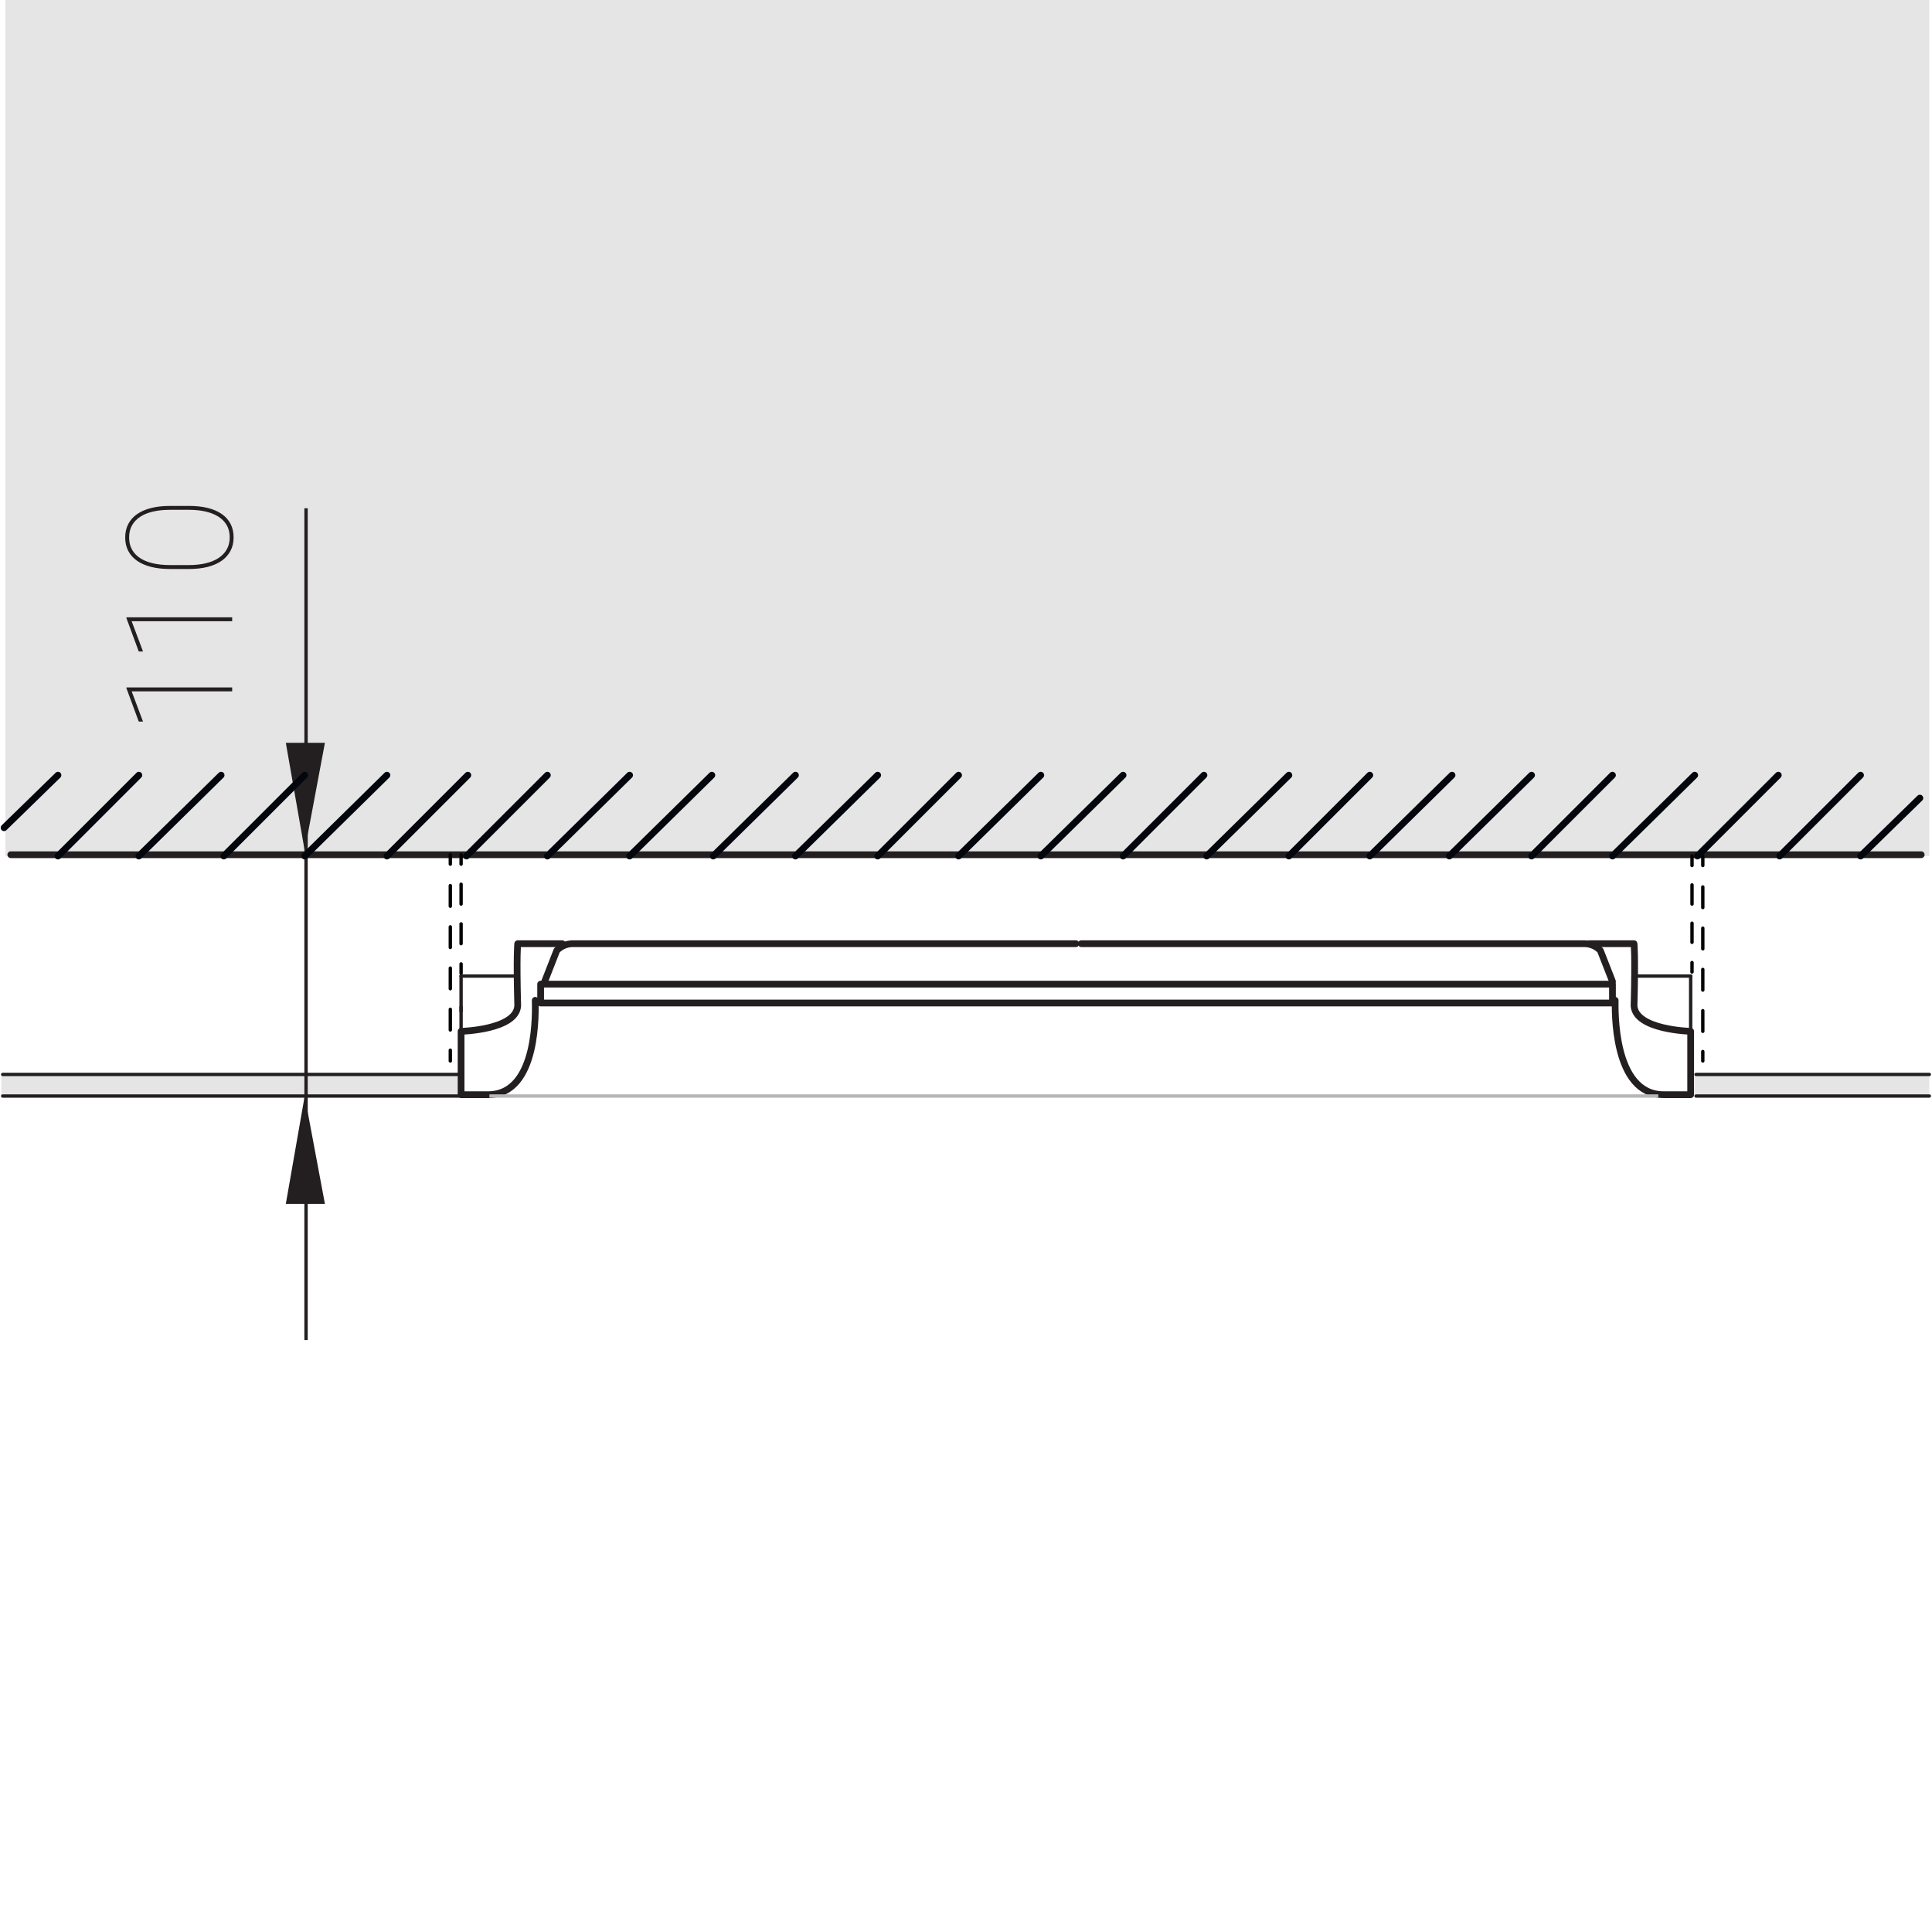 <?xml version="1.0" encoding="utf-8"?>
<!-- Generator: Adobe Illustrator 24.0.2, SVG Export Plug-In . SVG Version: 6.00 Build 0)  -->
<svg version="1.1" id="Слой_1" xmlns="http://www.w3.org/2000/svg" xmlns:xlink="http://www.w3.org/1999/xlink" x="0px" y="0px"
	 viewBox="0 0 143.3 143" enable-background="new 0 0 143.3 143" xml:space="preserve">
<title>dim_side_Simple MAX R50 D550 IP20</title>
<g id="Слой_2_1_">
	<g id="Слой_1-2">
		<rect x="0.4" fill="#E5E5E5" width="142.7" height="63.5"/>
		<path fill="none" stroke="#231F20" stroke-width="0.5" stroke-linecap="round" stroke-linejoin="round" d="M142.5,63.4H0.8"/>
		<line fill="none" x1="132" y1="63.5" x2="138.1" y2="57.5"/>
		<line fill="none" x1="53" y1="63.5" x2="59" y2="57.5"/>
		<line fill="none" x1="59" y1="63.5" x2="65.1" y2="57.5"/>
		<line fill="none" x1="65.1" y1="63.5" x2="71.2" y2="57.5"/>
		<line fill="none" x1="34.6" y1="63.5" x2="40.7" y2="57.5"/>
		<line fill="none" x1="40.7" y1="63.5" x2="46.7" y2="57.5"/>
		<line fill="none" x1="46.7" y1="63.5" x2="52.8" y2="57.5"/>
		<line fill="none" x1="16.6" y1="63.5" x2="22.6" y2="57.5"/>
		<line fill="none" x1="22.6" y1="63.5" x2="28.7" y2="57.5"/>
		<line fill="none" x1="28.7" y1="63.5" x2="34.8" y2="57.5"/>
		<line fill="none" x1="0.3" y1="61.4" x2="4.3" y2="57.5"/>
		<line fill="none" x1="4.3" y1="63.5" x2="10.3" y2="57.5"/>
		<line fill="none" x1="10.3" y1="63.5" x2="16.4" y2="57.5"/>
		<line fill="none" x1="125.9" y1="63.5" x2="132" y2="57.5"/>
		<line fill="none" x1="107.5" y1="63.5" x2="113.6" y2="57.5"/>
		<line fill="none" x1="113.6" y1="63.5" x2="119.7" y2="57.5"/>
		<line fill="none" x1="119.7" y1="63.5" x2="125.7" y2="57.5"/>
		<line fill="none" x1="89.5" y1="63.5" x2="95.6" y2="57.5"/>
		<line fill="none" x1="95.6" y1="63.5" x2="101.6" y2="57.5"/>
		<line fill="none" x1="101.6" y1="63.5" x2="107.7" y2="57.5"/>
		<line fill="none" x1="71.2" y1="63.5" x2="77.2" y2="57.5"/>
		<line fill="none" x1="77.2" y1="63.5" x2="83.3" y2="57.5"/>
		<line fill="none" x1="83.3" y1="63.5" x2="89.3" y2="57.5"/>
		<line fill="none" x1="138.1" y1="63.5" x2="142.4" y2="59.1"/>
		
			<line fill="none" stroke="#000000" stroke-width="0.25" stroke-linecap="round" stroke-linejoin="round" x1="34.2" y1="72.2" x2="34.2" y2="71.5"/>
		
			<line fill="none" stroke="#000000" stroke-width="0.25" stroke-linecap="round" stroke-linejoin="round" stroke-dasharray="1.47,1.47" x1="34.2" y1="70" x2="34.2" y2="64.8"/>
		
			<line fill="none" stroke="#000000" stroke-width="0.25" stroke-linecap="round" stroke-linejoin="round" x1="34.2" y1="64.1" x2="34.2" y2="63.4"/>
		
			<line fill="none" stroke="#000000" stroke-width="0.25" stroke-linecap="round" stroke-linejoin="round" x1="33.4" y1="78.7" x2="33.4" y2="77.9"/>
		
			<line fill="none" stroke="#000000" stroke-width="0.25" stroke-linecap="round" stroke-linejoin="round" stroke-dasharray="1.53,1.53" x1="33.4" y1="76.4" x2="33.4" y2="64.9"/>
		
			<line fill="none" stroke="#000000" stroke-width="0.25" stroke-linecap="round" stroke-linejoin="round" x1="33.4" y1="64.1" x2="33.4" y2="63.4"/>
		
			<line fill="none" stroke="#000000" stroke-width="0.25" stroke-linecap="round" stroke-linejoin="round" x1="125.5" y1="72.1" x2="125.5" y2="71.4"/>
		
			<line fill="none" stroke="#000000" stroke-width="0.25" stroke-linecap="round" stroke-linejoin="round" stroke-dasharray="1.42,1.42" x1="125.5" y1="69.9" x2="125.5" y2="64.9"/>
		
			<line fill="none" stroke="#000000" stroke-width="0.25" stroke-linecap="round" stroke-linejoin="round" x1="125.5" y1="64.2" x2="125.5" y2="63.5"/>
		
			<line fill="none" stroke="#000000" stroke-width="0.25" stroke-linecap="round" stroke-linejoin="round" x1="126.3" y1="78.7" x2="126.3" y2="78"/>
		
			<line fill="none" stroke="#000000" stroke-width="0.25" stroke-linecap="round" stroke-linejoin="round" stroke-dasharray="1.53,1.53" x1="126.3" y1="76.5" x2="126.3" y2="65"/>
		
			<line fill="none" stroke="#000000" stroke-width="0.25" stroke-linecap="round" stroke-linejoin="round" x1="126.3" y1="64.2" x2="126.3" y2="63.5"/>
		<polygon fill="#E5E5E5" points="0.1,79.8 0.1,81.3 34.2,81.3 34.2,79.8 		"/>
		
			<line fill="none" stroke="#231F20" stroke-width="0.25" stroke-linecap="round" stroke-linejoin="round" x1="0.2" y1="81.3" x2="34.2" y2="81.3"/>
		<path fill="none" stroke="#231F20" stroke-width="0.25" stroke-linecap="round" stroke-linejoin="round" d="M34.2,79.7h-34"/>
		<polygon fill="#E5E5E5" points="125.7,79.8 125.7,81.3 143.1,81.3 143.1,79.8 		"/>
		
			<line fill="none" stroke="#231F20" stroke-width="0.25" stroke-linecap="round" stroke-linejoin="round" x1="125.8" y1="81.3" x2="143.1" y2="81.3"/>
		<path fill="none" stroke="#231F20" stroke-width="0.25" stroke-linecap="round" stroke-linejoin="round" d="M143.1,79.7h-17.3"/>
		<rect x="0.1" fill="none" width="143" height="143"/>
		<path fill="none" stroke="#231F20" stroke-width="0.5" stroke-linecap="round" stroke-linejoin="round" d="M41.7,70h-3.3
			c0,0-0.1,0.8,0,4.6c-0.1,1.8-4.2,1.9-4.2,1.9v4.7h2c3.8,0,3.5-6.4,3.5-7"/>
		<path fill="none" stroke="#231F20" stroke-width="0.5" stroke-linecap="round" stroke-linejoin="round" d="M117.9,70h3.3
			c0,0,0.1,0.8,0,4.6c0.1,1.8,4.2,1.9,4.2,1.9v4.7h-2c-3.8,0-3.6-6.4-3.6-7"/>
		
			<rect x="40.1" y="73" fill="none" stroke="#231F20" stroke-width="0.5" stroke-linecap="round" stroke-linejoin="round" width="79.5" height="1.4"/>
		<path fill="none" stroke="#231F20" stroke-width="0.5" stroke-linecap="round" stroke-linejoin="round" d="M40.4,72.8l0.9-2.3
			c0.3-0.3,0.7-0.5,1.2-0.5c1.8,0,37.3,0,37.3,0"/>
		<path fill="none" stroke="#231F20" stroke-width="0.5" stroke-linecap="round" stroke-linejoin="round" d="M119.6,72.8l-0.9-2.3
			c-0.3-0.3-0.7-0.5-1.2-0.5c-1.8,0-37.3,0-37.3,0"/>
		<g id="LINE">
			
				<line fill="none" stroke="#231F20" stroke-width="0.25" stroke-linecap="round" stroke-linejoin="round" x1="34.2" y1="76.4" x2="34.2" y2="74.7"/>
		</g>
		<g id="LINE-2">
			
				<line fill="none" stroke="#231F20" stroke-width="0.25" stroke-linecap="round" stroke-linejoin="round" x1="125.4" y1="72.4" x2="125.4" y2="76.4"/>
		</g>
		<g id="LINE-3">
			
				<line fill="none" stroke="#231F20" stroke-width="0.25" stroke-linecap="round" stroke-linejoin="round" x1="121.3" y1="72.4" x2="125.4" y2="72.4"/>
		</g>
		<g id="LINE-4">
			
				<line fill="none" stroke="#231F20" stroke-width="0.25" stroke-linecap="round" stroke-linejoin="round" x1="34.2" y1="75" x2="34.2" y2="72.4"/>
		</g>
		<g id="LINE-5">
			
				<line fill="none" stroke="#231F20" stroke-width="0.25" stroke-linecap="round" stroke-linejoin="round" x1="34.2" y1="72.4" x2="38.2" y2="72.4"/>
		</g>
		<g id="LINE-6">
			<line fill="none" stroke="#B7B7B7" stroke-width="0.25" stroke-miterlimit="10" x1="123" y1="81.3" x2="36.3" y2="81.3"/>
		</g>
		<line fill="none" stroke="#231F20" stroke-width="0.25" stroke-miterlimit="10" x1="22.7" y1="37.7" x2="22.7" y2="99.4"/>
		<polygon fill-rule="evenodd" clip-rule="evenodd" fill="#231F20" points="22.6,89.3 22.6,81.3 21.2,89.3 		"/>
		<polygon fill-rule="evenodd" clip-rule="evenodd" fill="#231F20" points="22.6,89.3 22.6,81.3 24.1,89.3 		"/>
		<polygon fill-rule="evenodd" clip-rule="evenodd" fill="#231F20" points="22.6,55.1 22.6,63.1 21.2,55.1 		"/>
		<polygon fill-rule="evenodd" clip-rule="evenodd" fill="#231F20" points="22.6,55.1 22.6,63.1 24.1,55.1 		"/>
		<g enable-background="new    ">
			<path fill="#231F20" d="M17.22,50.991v0.29H9.765l0.844,2.245h-0.317L9.378,51.05v-0.059H17.22z"/>
		</g>
		<g enable-background="new    ">
			<path fill="#231F20" d="M17.22,45.791v0.29H9.765l0.844,2.245h-0.317L9.378,45.85v-0.059H17.22z"/>
		</g>
		<g enable-background="new    ">
			<path fill="#231F20" d="M14.029,37.528c0.512,0,0.972,0.05,1.378,0.15s0.752,0.249,1.036,0.446
				c0.285,0.197,0.503,0.44,0.655,0.73s0.229,0.625,0.229,1.004c0,0.376-0.076,0.709-0.229,0.999s-0.37,0.535-0.655,0.736
				c-0.284,0.201-0.63,0.353-1.036,0.457s-0.866,0.156-1.378,0.156H12.59c-0.509,0-0.967-0.051-1.375-0.153
				c-0.408-0.103-0.756-0.253-1.042-0.451c-0.286-0.199-0.506-0.443-0.658-0.733s-0.229-0.623-0.229-0.999s0.076-0.71,0.229-1.002
				c0.152-0.292,0.372-0.537,0.658-0.735c0.286-0.199,0.634-0.35,1.042-0.451c0.408-0.103,0.866-0.153,1.375-0.153H14.029z
				 M12.59,37.818c-0.447,0-0.856,0.042-1.228,0.126c-0.37,0.084-0.688,0.211-0.953,0.382c-0.265,0.17-0.47,0.383-0.615,0.639
				c-0.145,0.256-0.217,0.558-0.217,0.905c0,0.344,0.072,0.645,0.217,0.902c0.146,0.258,0.351,0.471,0.615,0.639
				s0.583,0.294,0.953,0.378c0.371,0.084,0.78,0.126,1.228,0.126h1.429c0.44,0,0.845-0.042,1.214-0.126
				c0.369-0.084,0.688-0.212,0.956-0.384s0.478-0.387,0.626-0.645s0.223-0.559,0.223-0.902c0-0.347-0.074-0.649-0.223-0.905
				c-0.148-0.256-0.357-0.468-0.626-0.636s-0.587-0.293-0.956-0.376s-0.773-0.124-1.214-0.124H12.59z"/>
		</g>
	</g>
</g>
<line fill="none" stroke="#03060C" stroke-width="0.5" stroke-linecap="round" stroke-linejoin="round" x1="132" y1="63.5" x2="138" y2="57.5"/>
<line fill="none" stroke="#03060C" stroke-width="0.5" stroke-linecap="round" stroke-linejoin="round" x1="52.9" y1="63.5" x2="59" y2="57.5"/>
<line fill="none" stroke="#03060C" stroke-width="0.5" stroke-linecap="round" stroke-linejoin="round" x1="59" y1="63.5" x2="65.1" y2="57.5"/>
<line fill="none" stroke="#03060C" stroke-width="0.5" stroke-linecap="round" stroke-linejoin="round" x1="65.1" y1="63.5" x2="71.1" y2="57.5"/>
<line fill="none" stroke="#03060C" stroke-width="0.5" stroke-linecap="round" stroke-linejoin="round" x1="34.6" y1="63.5" x2="40.6" y2="57.5"/>
<line fill="none" stroke="#03060C" stroke-width="0.5" stroke-linecap="round" stroke-linejoin="round" x1="40.6" y1="63.5" x2="46.7" y2="57.5"/>
<line fill="none" stroke="#03060C" stroke-width="0.5" stroke-linecap="round" stroke-linejoin="round" x1="46.7" y1="63.5" x2="52.8" y2="57.5"/>
<line fill="none" stroke="#03060C" stroke-width="0.5" stroke-linecap="round" stroke-linejoin="round" x1="16.6" y1="63.5" x2="22.6" y2="57.5"/>
<line fill="none" stroke="#03060C" stroke-width="0.5" stroke-linecap="round" stroke-linejoin="round" x1="22.6" y1="63.5" x2="28.7" y2="57.5"/>
<line fill="none" stroke="#03060C" stroke-width="0.5" stroke-linecap="round" stroke-linejoin="round" x1="28.7" y1="63.5" x2="34.7" y2="57.5"/>
<line fill="none" stroke="#03060C" stroke-width="0.5" stroke-linecap="round" stroke-linejoin="round" x1="0.3" y1="61.4" x2="4.3" y2="57.5"/>
<line fill="none" stroke="#03060C" stroke-width="0.5" stroke-linecap="round" stroke-linejoin="round" x1="4.3" y1="63.5" x2="10.3" y2="57.5"/>
<line fill="none" stroke="#03060C" stroke-width="0.5" stroke-linecap="round" stroke-linejoin="round" x1="10.3" y1="63.5" x2="16.4" y2="57.5"/>
<line fill="none" stroke="#03060C" stroke-width="0.5" stroke-linecap="round" stroke-linejoin="round" x1="125.9" y1="63.5" x2="131.9" y2="57.5"/>
<line fill="none" stroke="#03060C" stroke-width="0.5" stroke-linecap="round" stroke-linejoin="round" x1="107.5" y1="63.5" x2="113.6" y2="57.5"/>
<line fill="none" stroke="#03060C" stroke-width="0.5" stroke-linecap="round" stroke-linejoin="round" x1="113.6" y1="63.5" x2="119.6" y2="57.5"/>
<line fill="none" stroke="#03060C" stroke-width="0.5" stroke-linecap="round" stroke-linejoin="round" x1="119.6" y1="63.5" x2="125.7" y2="57.5"/>
<line fill="none" stroke="#03060C" stroke-width="0.5" stroke-linecap="round" stroke-linejoin="round" x1="89.5" y1="63.5" x2="95.6" y2="57.5"/>
<line fill="none" stroke="#03060C" stroke-width="0.5" stroke-linecap="round" stroke-linejoin="round" x1="95.6" y1="63.5" x2="101.6" y2="57.5"/>
<line fill="none" stroke="#03060C" stroke-width="0.5" stroke-linecap="round" stroke-linejoin="round" x1="101.6" y1="63.5" x2="107.7" y2="57.5"/>
<line fill="none" stroke="#03060C" stroke-width="0.5" stroke-linecap="round" stroke-linejoin="round" x1="71.1" y1="63.5" x2="77.2" y2="57.5"/>
<line fill="none" stroke="#03060C" stroke-width="0.5" stroke-linecap="round" stroke-linejoin="round" x1="77.2" y1="63.5" x2="83.3" y2="57.5"/>
<line fill="none" stroke="#03060C" stroke-width="0.5" stroke-linecap="round" stroke-linejoin="round" x1="83.3" y1="63.5" x2="89.3" y2="57.5"/>
<line fill="none" stroke="#03060C" stroke-width="0.5" stroke-linecap="round" stroke-linejoin="round" x1="138" y1="63.5" x2="142.4" y2="59.2"/>
</svg>
